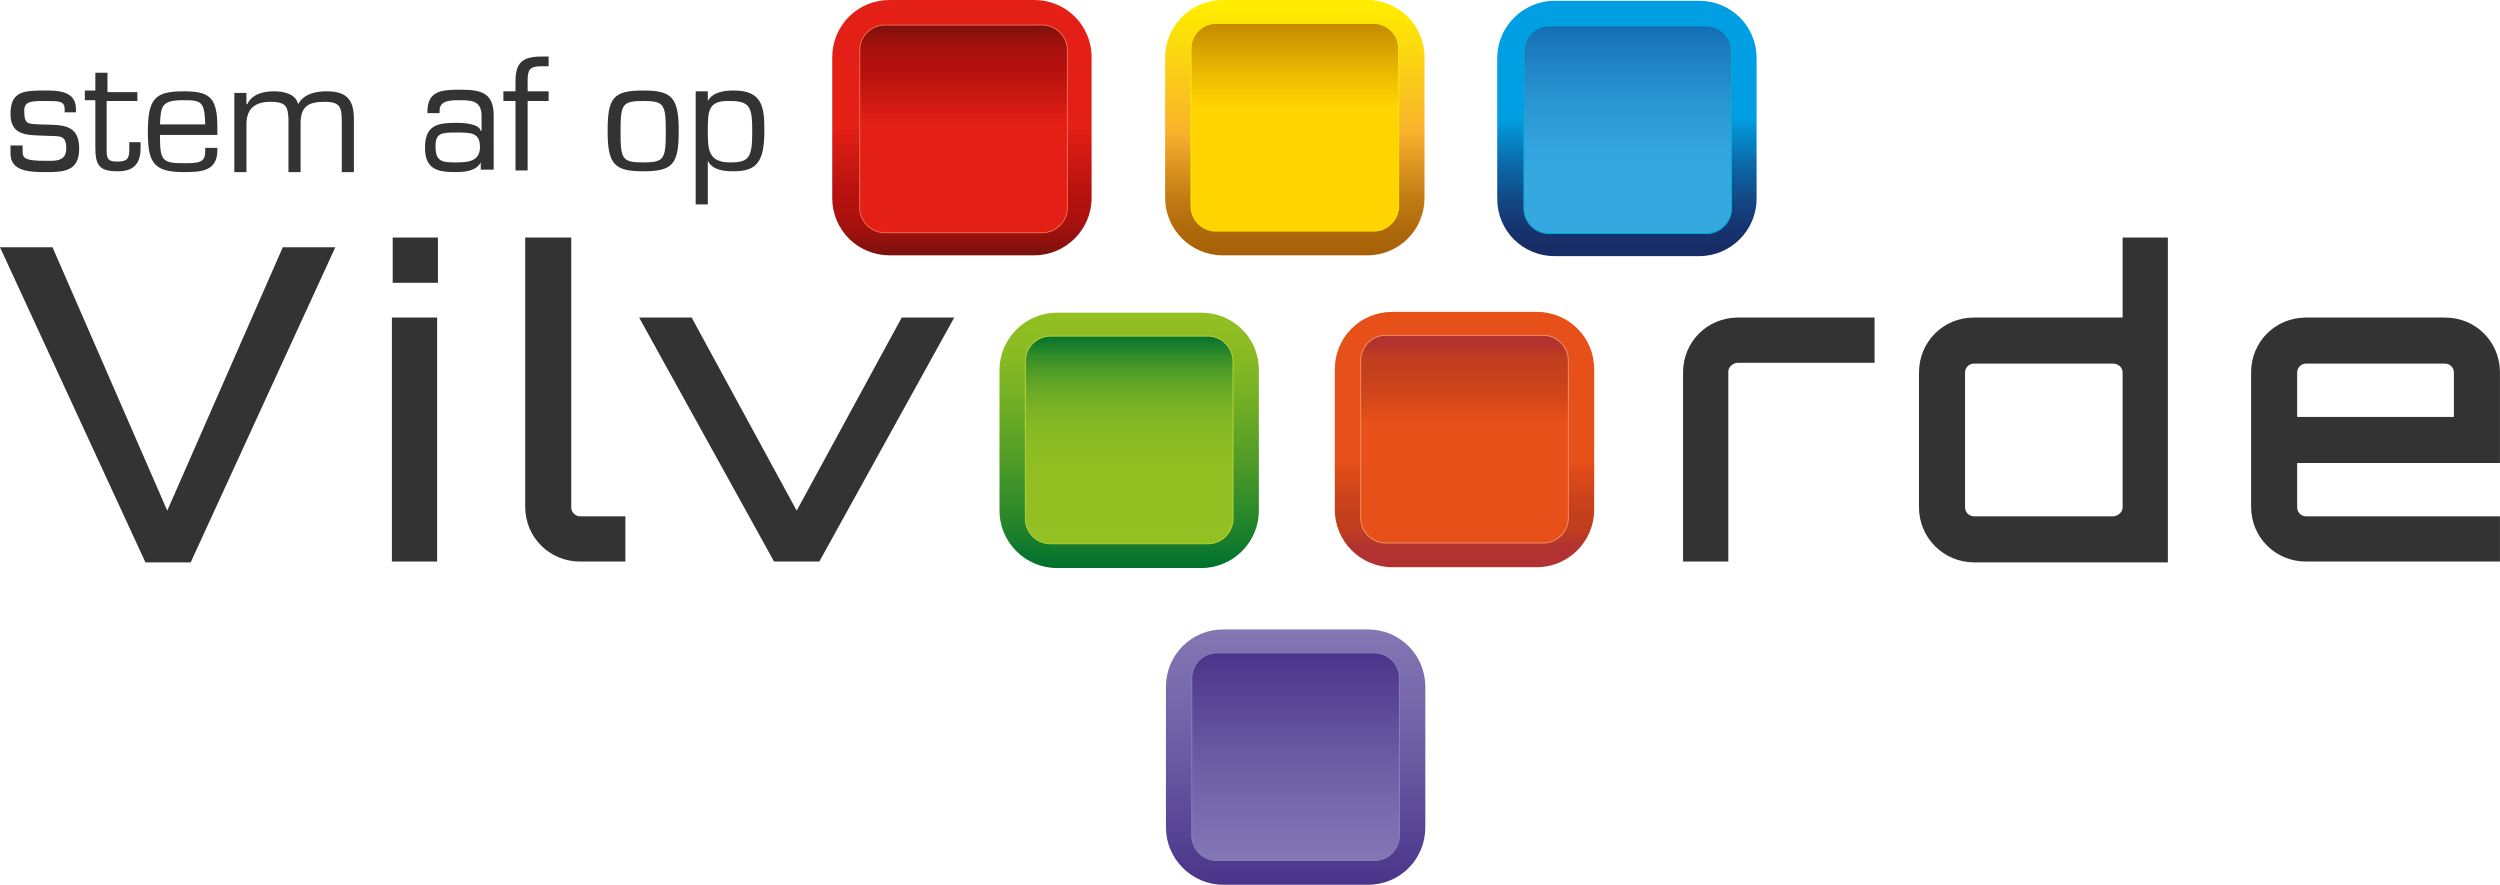 <?xml version="1.0" encoding="UTF-8" standalone="no"?>
<!-- Generator: Adobe Illustrator 22.1.0, SVG Export Plug-In . SVG Version: 6.00 Build 0)  -->
<svg xmlns:dc="http://purl.org/dc/elements/1.1/" xmlns:cc="http://creativecommons.org/ns#" xmlns:rdf="http://www.w3.org/1999/02/22-rdf-syntax-ns#" xmlns:svg="http://www.w3.org/2000/svg" xmlns="http://www.w3.org/2000/svg" xmlns:sodipodi="http://sodipodi.sourceforge.net/DTD/sodipodi-0.dtd" xmlns:inkscape="http://www.inkscape.org/namespaces/inkscape" version="1.1" id="Layer_1" x="0px" y="0px" viewBox="0 0 1000 353.911" xml:space="preserve" sodipodi:docname="logo.svg" width="1000" height="353.911" inkscape:version="0.92.4 (5da689c313, 2019-01-14)"><defs id="defs799"/><sodipodi:namedview pagecolor="#ffffff" bordercolor="#666666" borderopacity="1" objecttolerance="10" gridtolerance="10" guidetolerance="10" inkscape:pageopacity="0" inkscape:pageshadow="2" inkscape:window-width="1920" inkscape:window-height="1017" id="namedview797" showgrid="false" fit-margin-top="0" fit-margin-left="0" fit-margin-right="0" fit-margin-bottom="0" inkscape:zoom="1.0698126" inkscape:cx="510.83715" inkscape:cy="103.40664" inkscape:window-x="1912" inkscape:window-y="-8" inkscape:window-maximized="1" inkscape:current-layer="Layer_1"/>
<style type="text/css" id="style578">
	.st0{fill:url(#SVGID_1_);}
	.st1{fill:url(#SVGID_2_);stroke:#00ACD6;stroke-width:0.119;}
	.st2{fill:url(#SVGID_3_);}
	.st3{fill:url(#SVGID_4_);stroke:#8581BC;stroke-width:0.119;}
	.st4{fill:#333333;}
	.st5{fill:url(#SVGID_5_);}
	.st6{fill:url(#SVGID_6_);stroke:#EC6E4F;stroke-width:0.119;}
	.st7{fill:url(#SVGID_7_);}
	.st8{fill:url(#SVGID_8_);stroke:#BBCF33;stroke-width:0.119;}
	.st9{fill:url(#SVGID_9_);}
	.st10{fill:url(#SVGID_10_);stroke:#F19065;stroke-width:0.119;}
	.st11{fill:url(#SVGID_11_);}
	.st12{fill:url(#SVGID_12_);stroke:#FCE900;stroke-width:0.119;}
</style>
<g id="g794" transform="scale(3.232)">
	<g id="g608">
		<linearGradient id="SVGID_1_" gradientUnits="userSpaceOnUse" x1="201.368" y1="0.128" x2="201.368" y2="31.637">
			<stop offset="0.462" style="stop-color:#009EE2" id="stop580"/>
			<stop offset="0.491" style="stop-color:#0295D8" id="stop582"/>
			<stop offset="0.644" style="stop-color:#0B68A8" id="stop584"/>
			<stop offset="0.779" style="stop-color:#124885" id="stop586"/>
			<stop offset="0.889" style="stop-color:#163470" id="stop588"/>
			<stop offset="0.962" style="stop-color:#182D68" id="stop590"/>
		</linearGradient>
		<path class="st0" d="m 210.3,0.1 c 3.9,0 7.1,3.1 7.1,7.1 v 17.4 c 0,3.9 -3.2,7.1 -7.1,7.1 h -17.9 c -3.9,0 -7.1,-3.1 -7.1,-7.1 V 7.2 c 0,-3.9 3.2,-7.1 7.1,-7.1 z" id="path593" style="fill:url(#SVGID_1_)" inkscape:connector-curvature="0"/>
		<linearGradient id="SVGID_2_" gradientUnits="userSpaceOnUse" x1="201.41" y1="28.921" x2="201.41" y2="3.168">
			<stop offset="0.269" style="stop-color:#35A8E0" id="stop595"/>
			<stop offset="0.443" style="stop-color:#32A3DC" id="stop597"/>
			<stop offset="0.661" style="stop-color:#2993D0" id="stop599"/>
			<stop offset="0.901" style="stop-color:#1A7ABD" id="stop601"/>
			<stop offset="1" style="stop-color:#136DB4" id="stop603"/>
		</linearGradient>
		<path class="st1" d="m 214.3,25.8 c 0,1.7 -1.4,3.1 -3.1,3.1 h -19.5 c -1.7,0 -3.1,-1.4 -3.1,-3.1 V 6.3 c 0,-1.7 1.4,-3.1 3.1,-3.1 h 19.5 c 1.7,0 3.1,1.4 3.1,3.1 z" id="path606" style="fill:url(#SVGID_2_);stroke:#00acd6;stroke-width:0.119" inkscape:connector-curvature="0"/>
	</g>
	<g id="g628">
		<linearGradient id="SVGID_3_" gradientUnits="userSpaceOnUse" x1="160.33" y1="77.89" x2="160.33" y2="109.4">
			<stop offset="0" style="stop-color:#8477B4" id="stop610"/>
			<stop offset="0.5" style="stop-color:#6A5BA3" id="stop612"/>
			<stop offset="1" style="stop-color:#4A348A" id="stop614"/>
		</linearGradient>
		<path class="st2" d="m 169.3,77.9 c 3.9,0 7.1,3.1 7.1,7.1 v 17.4 c 0,3.9 -3.1,7.1 -7.1,7.1 h -17.9 c -3.9,0 -7.1,-3.2 -7.1,-7.1 V 85 c 0,-3.9 3.1,-7.1 7.1,-7.1 z" id="path617" style="fill:url(#SVGID_3_)" inkscape:connector-curvature="0"/>
		<linearGradient id="SVGID_4_" gradientUnits="userSpaceOnUse" x1="160.332" y1="106.521" x2="160.332" y2="80.764">
			<stop offset="0" style="stop-color:#8477B4" id="stop619"/>
			<stop offset="0.5" style="stop-color:#6A5BA3" id="stop621"/>
			<stop offset="1" style="stop-color:#4A348A" id="stop623"/>
		</linearGradient>
		<path class="st3" d="m 173.2,103.4 c 0,1.7 -1.4,3.1 -3.1,3.1 h -19.5 c -1.7,0 -3.1,-1.4 -3.1,-3.1 V 83.9 c 0,-1.7 1.4,-3.1 3.1,-3.1 h 19.5 c 1.7,0 3.1,1.4 3.1,3.1 z" id="path626" style="fill:url(#SVGID_4_);stroke:#8581bc;stroke-width:0.119" inkscape:connector-curvature="0"/>
	</g>
	<g id="g646">
		<path class="st4" d="M 9.5,13.9 H 8 v -0.4 c 0,-1 -0.7,-1 -2.3,-1 -1.8,0 -2.7,0 -2.7,1.2 0,1.8 0.5,1.6 2,1.7 2.5,0.1 4.8,-0.2 4.8,3 0,2.8 -1.9,2.9 -4.1,2.9 -2.1,0 -4.4,-0.1 -4.4,-2.3 v -1 h 1.5 v 0.8 c 0,0.9 0.6,1.1 2.8,1.1 1,0 2.6,0.2 2.6,-1.5 0,-1.8 -0.8,-1.5 -2.6,-1.6 -2.1,-0.1 -4.3,0.1 -4.3,-2.7 0,-2.8 1.6,-2.9 4.3,-2.9 1.7,0 3.8,0.1 3.8,2.3 v 0.4 z" id="path630" inkscape:connector-curvature="0" style="fill:#333333"/>
		<path class="st4" d="m 17,12.5 h -3.8 v 6.2 c 0,1.1 0.3,1.3 1.4,1.3 1.4,0 1.4,-0.7 1.4,-1.7 v -0.7 h 1.4 v 0.7 c 0,1.9 -0.8,2.9 -2.8,2.9 -2.3,0 -2.8,-0.7 -2.8,-3 v -5.8 h -1.3 v -1.2 h 1.3 V 9 h 1.5 v 2.4 H 17 Z" id="path632" inkscape:connector-curvature="0" style="fill:#333333"/>
		<path class="st4" d="m 26.9,18.2 v 0.4 c 0,2.6 -2,2.7 -4.2,2.7 -3.8,0 -4.4,-1.3 -4.4,-5 0,-4.1 0.9,-5 4.4,-5 3.2,0 4.2,0.7 4.2,4.4 v 1 h -7.1 c 0,3.1 0.2,3.5 2.9,3.5 2,0 2.7,-0.1 2.7,-1.5 v -0.4 h 1.5 z m -1.5,-2.8 c -0.1,-2.8 -0.4,-3 -2.7,-3 -2.7,0 -2.8,0.7 -2.9,3 z" id="path634" inkscape:connector-curvature="0" style="fill:#333333"/>
		<path class="st4" d="m 30.6,12.9 v 0 c 0.6,-1.3 2.1,-1.6 3.3,-1.6 1.2,0 2.7,0.3 3,1.6 0.7,-1.3 2.2,-1.6 3.5,-1.6 2.5,0 3.4,1 3.4,3.5 v 6.5 H 42.3 V 15 c 0,-1.7 -0.2,-2.4 -2.1,-2.4 -2.1,0 -3,0.6 -3,2.7 v 6 h -1.5 v -6.6 c -0.1,-1.3 -0.1,-2.1 -2.2,-2.1 -1.9,0 -3,0.8 -3,2.8 v 5.9 H 29 v -9.8 h 1.5 v 1.4 z" id="path636" inkscape:connector-curvature="0" style="fill:#333333"/>
		<path class="st4" d="m 59.5,21.1 v -1 0 c -0.6,1.1 -2,1.2 -3.2,1.2 -2.2,0 -3.7,-0.4 -3.7,-3 0,-2.7 1.4,-3.1 3.8,-3.1 1,0 2.9,0.1 3.1,1 h 0.1 v -1.8 c 0,-1.8 -1,-2 -2.6,-2 -1.2,0 -2.6,0 -2.6,1.3 V 14 h -1.5 v -0.2 c 0,-2.5 1.7,-2.7 3.9,-2.7 2.5,0 4.3,0.2 4.3,3.2 V 21 h -1.6 z m -0.1,-2.9 c 0,-1.8 -1.1,-1.8 -3,-1.8 -1.8,0 -2.5,0.1 -2.5,1.7 0,1.9 0.8,2 2.5,2 1.5,0 3,-0.1 3,-1.9 z" id="path638" inkscape:connector-curvature="0" style="fill:#333333"/>
		<path class="st4" d="m 67.9,11.3 v 1.2 h -2.6 v 8.6 h -1.5 v -8.6 h -1.5 v -1.2 h 1.5 V 10.1 C 63.8,7.8 64.6,7 67,7 c 0.3,0 0.6,0 0.9,0 v 1.2 c -0.3,0 -0.6,0 -0.9,0 -1.5,0 -1.7,0.5 -1.7,1.8 v 1.3 z" id="path640" inkscape:connector-curvature="0" style="fill:#333333"/>
		<path class="st4" d="m 79.6,11.2 c 3.6,0 4.4,0.9 4.4,5 0,4.1 -0.7,5 -4.4,5 -3.6,0 -4.4,-0.9 -4.4,-5 0,-4.1 0.7,-5 4.4,-5 z m 0,8.9 c 2.6,0 2.8,-0.4 2.8,-3.8 0,-3.4 -0.2,-3.8 -2.8,-3.8 -2.6,0 -2.8,0.4 -2.8,3.8 0,3.4 0.2,3.8 2.8,3.8 z" id="path642" inkscape:connector-curvature="0" style="fill:#333333"/>
		<path class="st4" d="m 87.6,12.5 v 0 c 0.6,-1.1 2,-1.3 3.2,-1.3 3.6,0 3.8,2.1 3.8,5 0,3.9 -1,5 -3.8,5 -1.1,0 -2.6,-0.1 -3.2,-1.3 v 0 5.4 h -1.5 v -14 h 1.5 z m 0,3.8 c 0,2.3 0.1,3.8 2.8,3.8 2.3,0 2.7,-0.6 2.7,-3.8 0,-2.9 -0.2,-3.8 -2.7,-3.8 -2.8,-0.1 -2.8,1.2 -2.8,3.8 z" id="path644" inkscape:connector-curvature="0" style="fill:#333333"/>
	</g>
	<path class="st4" d="m 35,30.6 h 6.5 l -17.9,39 H 18 L 0,30.6 h 6.5 l 14.2,32.6 z" id="path648" inkscape:connector-curvature="0" style="fill:#333333"/>
	<path class="st4" d="M 54.2,29.4 V 35 h -5.6 v -5.6 z m -5.7,9.9 h 5.6 v 30.2 h -5.6 z" id="path650" inkscape:connector-curvature="0" style="fill:#333333"/>
	<path class="st4" d="m 65.1,29.4 h 5.6 v 33.4 c 0,0.6 0.5,1.1 1.1,1.1 h 5.6 v 5.6 H 71.8 C 68,69.5 65,66.5 65,62.7 V 46.1 29.4 Z" id="path652" inkscape:connector-curvature="0" style="fill:#333333"/>
	<path class="st4" d="m 232,39.3 v 5.6 h -16.9 c -0.6,0 -1.2,0.5 -1.2,1.1 v 23.5 h -5.6 V 62.7 46.1 c 0,-3.8 3,-6.8 6.8,-6.8 z" id="path654" inkscape:connector-curvature="0" style="fill:#333333"/>
	<path class="st4" d="m 268.3,29.4 v 40.2 h -24 c -3.7,0 -6.8,-3 -6.8,-6.8 V 46.1 c 0,-3.8 3,-6.8 6.8,-6.8 h 18.4 v -9.9 z m -6.8,34.5 c 0.6,0 1.2,-0.5 1.2,-1.1 V 46.1 c 0,-0.6 -0.5,-1.1 -1.2,-1.1 h -17.2 c -0.6,0 -1.1,0.5 -1.1,1.1 v 16.7 c 0,0.6 0.5,1.1 1.1,1.1 z" id="path656" inkscape:connector-curvature="0" style="fill:#333333"/>
	<path class="st4" d="m 309.4,46.1 v 11.2 h -25.1 v 5.5 c 0,0.6 0.5,1.1 1.1,1.1 h 24 v 5.6 h -24 c -3.8,0 -6.8,-3 -6.8,-6.8 V 46.1 c 0,-3.8 3,-6.8 6.8,-6.8 h 17.2 c 3.8,0 6.8,3 6.8,6.8 z m -5.7,5.5 v -5.5 c 0,-0.6 -0.5,-1.1 -1.1,-1.1 h -17.2 c -0.6,0 -1.1,0.5 -1.1,1.1 v 5.5 z" id="path658" inkscape:connector-curvature="0" style="fill:#333333"/>
	<path class="st4" d="M 118.1,39.3 101.4,69.5 H 95.8 L 79.1,39.3 h 6.5 l 13,23.9 13,-23.9 z" id="path660" inkscape:connector-curvature="0" style="fill:#333333"/>
	<g id="g692">
		<linearGradient id="SVGID_5_" gradientUnits="userSpaceOnUse" x1="119.039" y1="0.003" x2="119.039" y2="31.512">
			<stop offset="0.5" style="stop-color:#E31F16" id="stop662"/>
			<stop offset="0.769" style="stop-color:#B4110E" id="stop664"/>
			<stop offset="0.828" style="stop-color:#B0110E" id="stop666"/>
			<stop offset="0.89" style="stop-color:#A3110E" id="stop668"/>
			<stop offset="0.954" style="stop-color:#8E110D" id="stop670"/>
			<stop offset="1" style="stop-color:#7A110D" id="stop672"/>
		</linearGradient>
		<path class="st5" d="m 128,0 c 3.9,0 7.1,3.1 7.1,7.1 v 17.4 c 0,3.9 -3.2,7.1 -7.1,7.1 h -17.9 c -3.9,0 -7.1,-3.1 -7.1,-7.1 V 7.1 C 103,3.2 106.1,0 110.1,0 Z" id="path675" style="fill:url(#SVGID_5_)" inkscape:connector-curvature="0"/>
		<linearGradient id="SVGID_6_" gradientUnits="userSpaceOnUse" x1="119.174" y1="28.793" x2="119.174" y2="3.038">
			<stop offset="0.522" style="stop-color:#E31F16" id="stop677"/>
			<stop offset="0.78" style="stop-color:#B4110E" id="stop679"/>
			<stop offset="0.837" style="stop-color:#B0110E" id="stop681"/>
			<stop offset="0.896" style="stop-color:#A3110E" id="stop683"/>
			<stop offset="0.956" style="stop-color:#8E110D" id="stop685"/>
			<stop offset="1" style="stop-color:#7A110D" id="stop687"/>
		</linearGradient>
		<path class="st6" d="m 132.1,25.7 c 0,1.7 -1.4,3.1 -3.1,3.1 h -19.5 c -1.7,0 -3.1,-1.4 -3.1,-3.1 V 6.2 c 0,-1.7 1.4,-3.1 3.1,-3.1 H 129 c 1.7,0 3.1,1.4 3.1,3.1 z" id="path690" style="fill:url(#SVGID_6_);stroke:#ec6e4f;stroke-width:0.119" inkscape:connector-curvature="0"/>
	</g>
	<g id="g730">
		<linearGradient id="SVGID_7_" gradientUnits="userSpaceOnUse" x1="139.728" y1="38.693" x2="139.728" y2="70.204">
			<stop offset="0" style="stop-color:#93C022" id="stop694"/>
			<stop offset="0.127" style="stop-color:#8CBC23" id="stop696"/>
			<stop offset="0.316" style="stop-color:#77B124" id="stop698"/>
			<stop offset="0.544" style="stop-color:#569F27" id="stop700"/>
			<stop offset="0.801" style="stop-color:#29872A" id="stop702"/>
			<stop offset="1" style="stop-color:#00712D" id="stop704"/>
		</linearGradient>
		<path class="st7" d="m 148.7,38.7 c 3.9,0 7.1,3.1 7.1,7.1 v 17.4 c 0,3.9 -3.2,7.1 -7.1,7.1 h -17.9 c -3.9,0 -7.1,-3.2 -7.1,-7.1 V 45.8 c 0,-3.9 3.2,-7.1 7.1,-7.1 z" id="path707" style="fill:url(#SVGID_7_)" inkscape:connector-curvature="0"/>
		<linearGradient id="SVGID_8_" gradientUnits="userSpaceOnUse" x1="139.732" y1="67.328" x2="139.732" y2="41.566">
			<stop offset="0" style="stop-color:#93C022" id="stop709"/>
			<stop offset="0.358" style="stop-color:#91BF22" id="stop711"/>
			<stop offset="0.515" style="stop-color:#8ABB23" id="stop713"/>
			<stop offset="0.632" style="stop-color:#7DB424" id="stop715"/>
			<stop offset="0.73" style="stop-color:#6BAB25" id="stop717"/>
			<stop offset="0.816" style="stop-color:#549E27" id="stop719"/>
			<stop offset="0.893" style="stop-color:#378F29" id="stop721"/>
			<stop offset="0.962" style="stop-color:#167D2B" id="stop723"/>
			<stop offset="1" style="stop-color:#00712D" id="stop725"/>
		</linearGradient>
		<path class="st8" d="m 152.6,64.2 c 0,1.7 -1.4,3.1 -3.1,3.1 H 130 c -1.7,0 -3.1,-1.4 -3.1,-3.1 V 44.7 c 0,-1.7 1.4,-3.1 3.1,-3.1 h 19.5 c 1.7,0 3.1,1.4 3.1,3.1 z" id="path728" style="fill:url(#SVGID_8_);stroke:#bbcf33;stroke-width:0.119" inkscape:connector-curvature="0"/>
	</g>
	<g id="g766">
		<linearGradient id="SVGID_9_" gradientUnits="userSpaceOnUse" x1="181.207" y1="38.632" x2="181.207" y2="70.143">
			<stop offset="0.582" style="stop-color:#E85019" id="stop732"/>
			<stop offset="0.617" style="stop-color:#E04C19" id="stop734"/>
			<stop offset="0.729" style="stop-color:#CB431B" id="stop736"/>
			<stop offset="0.802" style="stop-color:#C33F1B" id="stop738"/>
			<stop offset="0.854" style="stop-color:#C03D1F" id="stop740"/>
			<stop offset="0.907" style="stop-color:#B5352C" id="stop742"/>
			<stop offset="0.923" style="stop-color:#B13231" id="stop744"/>
		</linearGradient>
		<path class="st9" d="m 190.2,38.6 c 3.9,0 7.1,3.1 7.1,7.1 v 17.4 c 0,3.9 -3.2,7.1 -7.1,7.1 h -17.9 c -3.9,0 -7.1,-3.2 -7.1,-7.1 V 45.7 c 0,-3.9 3.1,-7.1 7.1,-7.1 z" id="path747" style="fill:url(#SVGID_9_)" inkscape:connector-curvature="0"/>
		<linearGradient id="SVGID_10_" gradientUnits="userSpaceOnUse" x1="181.207" y1="67.264" x2="181.207" y2="41.508">
			<stop offset="0.582" style="stop-color:#E85019" id="stop749"/>
			<stop offset="0.623" style="stop-color:#E04C19" id="stop751"/>
			<stop offset="0.755" style="stop-color:#CB431B" id="stop753"/>
			<stop offset="0.841" style="stop-color:#C33F1B" id="stop755"/>
			<stop offset="0.894" style="stop-color:#C03D1F" id="stop757"/>
			<stop offset="0.95" style="stop-color:#B5352C" id="stop759"/>
			<stop offset="0.967" style="stop-color:#B13231" id="stop761"/>
		</linearGradient>
		<path class="st10" d="m 194.1,64.1 c 0,1.7 -1.4,3.1 -3.1,3.1 h -19.5 c -1.7,0 -3.1,-1.4 -3.1,-3.1 V 44.6 c 0,-1.7 1.4,-3.1 3.1,-3.1 H 191 c 1.7,0 3.1,1.4 3.1,3.1 z" id="path764" style="fill:url(#SVGID_10_);stroke:#f19065;stroke-width:0.119" inkscape:connector-curvature="0"/>
	</g>
	<g id="g792">
		<linearGradient id="SVGID_11_" gradientUnits="userSpaceOnUse" x1="160.22" y1="0" x2="160.22" y2="31.512">
			<stop offset="2.747250e-02" style="stop-color:#FFEC00" id="stop768"/>
			<stop offset="0.527" style="stop-color:#F8B12D" id="stop770"/>
			<stop offset="0.604" style="stop-color:#E69F25" id="stop772"/>
			<stop offset="0.772" style="stop-color:#C37D14" id="stop774"/>
			<stop offset="0.91" style="stop-color:#AE680B" id="stop776"/>
			<stop offset="1" style="stop-color:#A66007" id="stop778"/>
		</linearGradient>
		<path class="st11" d="m 169.2,0 c 3.9,0 7.1,3.1 7.1,7.1 v 17.4 c 0,3.9 -3.1,7.1 -7.1,7.1 h -17.9 c -3.9,0 -7.1,-3.2 -7.1,-7.1 V 7.1 c 0,-3.9 3.2,-7.1 7.1,-7.1 z" id="path781" style="fill:url(#SVGID_11_)" inkscape:connector-curvature="0"/>
		<linearGradient id="SVGID_12_" gradientUnits="userSpaceOnUse" x1="160.219" y1="28.636" x2="160.219" y2="2.876">
			<stop offset="0.599" style="stop-color:#FFD400" id="stop783"/>
			<stop offset="0.733" style="stop-color:#EEBF00" id="stop785"/>
			<stop offset="1" style="stop-color:#C48A00" id="stop787"/>
		</linearGradient>
		<path class="st12" d="m 173.1,25.5 c 0,1.7 -1.4,3.1 -3.1,3.1 h -19.5 c -1.7,0 -3.1,-1.4 -3.1,-3.1 V 6 c 0,-1.7 1.4,-3.1 3.1,-3.1 H 170 c 1.7,0 3.1,1.4 3.1,3.1 z" id="path790" style="fill:url(#SVGID_12_);stroke:#fce900;stroke-width:0.119" inkscape:connector-curvature="0"/>
	</g>
</g>
</svg>